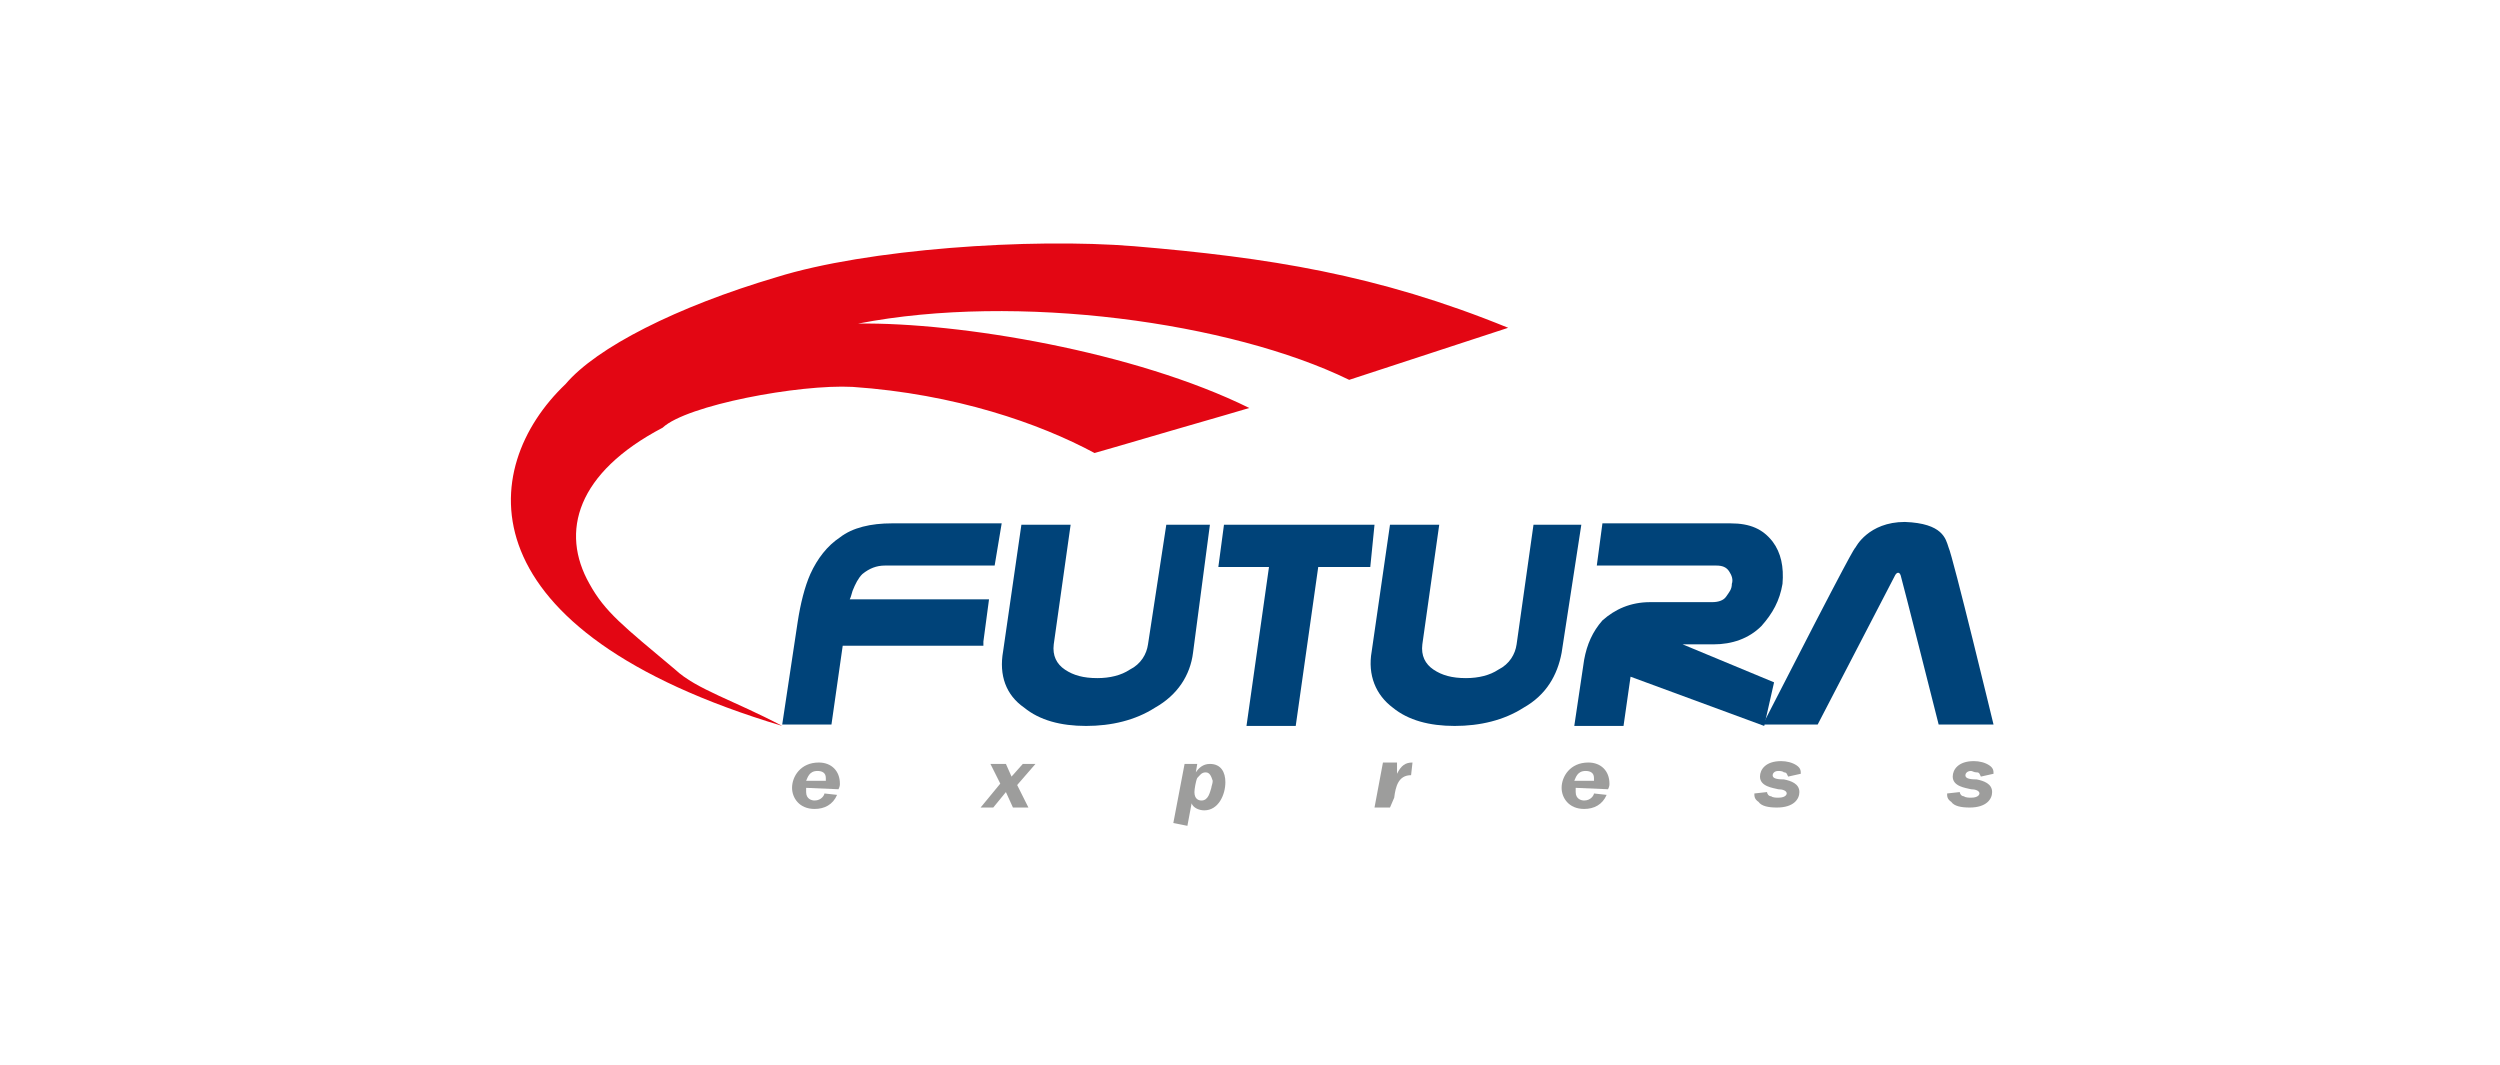 <?xml version="1.0" encoding="utf-8"?>
<!-- Generator: Adobe Illustrator 22.1.0, SVG Export Plug-In . SVG Version: 6.00 Build 0)  -->
<svg version="1.1" id="Layer_1" xmlns="http://www.w3.org/2000/svg" xmlns:xlink="http://www.w3.org/1999/xlink" x="0px" y="0px"
	 viewBox="0 0 177.7 75.7" style="enable-background:new 0 0 177.7 75.7;" xml:space="preserve">
<style type="text/css">
	.st0{fill:#E30613;}
	.st1{fill:#004379;}
	.st2{fill:#9D9D9C;}
</style>
<path class="st0" d="M55.6,51.6c-22.7-6.8-21.7-18.3-15.4-24.3c2.2-2.6,7.9-5.5,15-7.6c6.4-2,18-2.8,25.4-2.2
	c9.5,0.8,17.3,2,26.6,5.8L95.9,27C87.5,22.9,72.3,20.8,61,23c7.2-0.1,19.7,2,27.8,6c0,0-2.7,0.8-5.5,1.6c-2.7,0.8-5.5,1.6-5.5,1.6
	c-3.9-2.1-9.9-4.2-17.2-4.7c-3.8-0.2-11.8,1.3-13.5,2.9c-6.1,3.2-7.3,7.4-5.2,11.1c1.1,2,2.4,3,6.1,6.1C49.5,49,52.2,49.8,55.6,51.6
	"/>
<path class="st1" d="M69.9,45.9h-10l-0.8,5.6h-3.5l1.1-7.3c0.2-1.3,0.5-2.5,0.9-3.4c0.5-1.1,1.2-2,2.1-2.6c0.9-0.7,2.2-1,3.7-1h7.8
	l-0.5,3h-7.8c-0.6,0-1.1,0.2-1.6,0.6c-0.3,0.3-0.5,0.7-0.7,1.2c-0.1,0.3-0.1,0.4-0.2,0.6h9.9l-0.4,3L69.9,45.9"/>
<path class="st1" d="M84.8,46.4c-0.2,1.6-1.1,3-2.7,3.9c-1.4,0.9-3.1,1.3-4.9,1.3s-3.3-0.4-4.4-1.3c-1.3-0.9-1.8-2.3-1.5-4l1.3-9
	h3.5l-1.2,8.5c-0.1,0.8,0.2,1.4,0.8,1.8c0.6,0.4,1.3,0.6,2.3,0.6c0.9,0,1.7-0.2,2.3-0.6c0.8-0.4,1.2-1.1,1.3-1.8l1.3-8.5H86
	L84.8,46.4"/>
<polyline class="st1" points="97.4,40.3 93.7,40.3 92.1,51.6 88.6,51.6 90.2,40.3 86.6,40.3 87,37.3 97.7,37.3 97.4,40.3 "/>
<path class="st1" d="M111,46.4c-0.3,1.6-1.1,3-2.7,3.9c-1.4,0.9-3.1,1.3-4.9,1.3c-1.8,0-3.3-0.4-4.4-1.3c-1.2-0.9-1.8-2.3-1.5-4
	l1.3-9h3.5l-1.2,8.5c-0.1,0.8,0.2,1.4,0.8,1.8c0.6,0.4,1.3,0.6,2.3,0.6c0.9,0,1.7-0.2,2.3-0.6c0.8-0.4,1.2-1.1,1.3-1.8l1.2-8.5h3.4
	L111,46.4"/>
<path class="st1" d="M125.4,51.6l-9.5-3.5l-0.5,3.5h-3.5l0.7-4.7c0.2-1.1,0.6-2,1.3-2.8c0.9-0.8,2-1.3,3.4-1.3h4.4
	c0.4,0,0.8-0.1,1-0.4s0.4-0.5,0.4-0.9c0.1-0.3,0-0.6-0.2-0.9c-0.2-0.3-0.5-0.4-0.9-0.4h-8.5l0.4-3h9.1c1.4,0,2.3,0.4,3,1.3
	c0.6,0.8,0.8,1.8,0.7,3c-0.2,1.2-0.7,2.1-1.5,3c-0.9,0.9-2.1,1.3-3.4,1.3h-2.2l6.5,2.7L125.4,51.6"/>
<path class="st1" d="M138.5,38.9c0.3,0.6,3.2,12.6,3.2,12.6h-3.9c0,0-2.6-10.3-2.7-10.6c-0.1-0.3-0.3-0.2-0.4,0s-5.5,10.6-5.5,10.6
	h-3.9c6.4-12.5,6.5-12.5,6.6-12.6c0,0,0.9-1.8,3.5-1.8C138.1,37.2,138.3,38.3,138.5,38.9"/>
<path class="st2" d="M57.3,56c0,0.1,0,0.2,0,0.3c0,0.5,0.4,0.6,0.6,0.6c0.5,0,0.7-0.4,0.7-0.5l0.9,0.1c-0.3,0.7-0.9,1-1.6,1
	c-1.1,0-1.6-0.8-1.6-1.5c0-0.8,0.6-1.8,1.9-1.8c0.9,0,1.5,0.6,1.5,1.5c0,0.1,0,0.2-0.1,0.4L57.3,56 M58.7,55.5c0-0.1,0-0.1,0-0.2
	c0-0.4-0.3-0.5-0.6-0.5c-0.6,0-0.7,0.5-0.8,0.7C57.3,55.5,58.7,55.5,58.7,55.5z"/>
<polyline class="st2" points="72.3,55.8 73.1,57.4 72,57.4 71.5,56.3 70.6,57.4 69.7,57.4 71.1,55.7 70.4,54.3 71.5,54.3 71.9,55.2 
	72.7,54.3 73.6,54.3 72.3,55.8 "/>
<path class="st2" d="M83.4,58.5l0.8-4.2h0.9l-0.1,0.6c0.2-0.3,0.5-0.6,1-0.6c0.8,0,1.1,0.6,1.1,1.3c0,0.9-0.5,2-1.5,2
	c-0.4,0-0.8-0.2-0.9-0.5l-0.3,1.6L83.4,58.5 M85.7,54.9c-0.3,0-0.4,0.2-0.6,0.4c-0.1,0.2-0.2,0.8-0.2,1c0,0.5,0.3,0.6,0.5,0.6
	c0.5,0,0.6-0.6,0.7-0.9c0-0.1,0.1-0.3,0.1-0.5C86.1,55.2,86,54.9,85.7,54.9z"/>
<path class="st2" d="M98.8,57.4h-1.1l0.6-3.2h1L99.3,55c0.3-0.6,0.6-0.8,1.1-0.8l-0.1,0.9c-0.9,0-1.1,0.8-1.2,1.6L98.8,57.4"/>
<path class="st2" d="M112,56c0,0.1,0,0.2,0,0.3c0,0.5,0.4,0.6,0.6,0.6c0.5,0,0.7-0.4,0.7-0.5l0.9,0.1c-0.3,0.7-0.9,1-1.6,1
	c-1.1,0-1.6-0.8-1.6-1.5c0-0.8,0.6-1.8,1.9-1.8c0.9,0,1.5,0.6,1.5,1.5c0,0.1,0,0.2-0.1,0.4L112,56 M113.3,55.5c0-0.1,0-0.1,0-0.2
	c0-0.4-0.3-0.5-0.6-0.5c-0.6,0-0.7,0.5-0.8,0.7C112,55.5,113.3,55.5,113.3,55.5z"/>
<path class="st2" d="M127.1,55.2c-0.1-0.2-0.1-0.3-0.3-0.3c-0.1-0.1-0.3-0.1-0.4-0.1c-0.3,0-0.4,0.2-0.4,0.3c0,0.2,0.2,0.3,0.8,0.3
	c0.5,0.1,1.1,0.3,1.1,0.9c0,0.5-0.4,1.1-1.6,1.1c-0.6,0-1.1-0.1-1.3-0.4c-0.3-0.2-0.3-0.4-0.3-0.6l0.9-0.1c0,0.1,0.1,0.3,0.3,0.3
	c0.1,0.1,0.4,0.1,0.5,0.1c0.6,0,0.6-0.3,0.6-0.3c0-0.2-0.3-0.3-0.6-0.3c-0.4-0.1-1.3-0.2-1.3-0.9c0-0.5,0.4-1.1,1.5-1.1
	c0.4,0,0.8,0.1,1.1,0.3c0.3,0.2,0.3,0.4,0.3,0.6L127.1,55.2"/>
<path class="st2" d="M140.8,55.2c-0.1-0.2-0.1-0.3-0.3-0.3s-0.3-0.1-0.4-0.1c-0.3,0-0.4,0.2-0.4,0.3c0,0.2,0.2,0.3,0.8,0.3
	c0.5,0.1,1.1,0.3,1.1,0.9c0,0.5-0.4,1.1-1.6,1.1c-0.6,0-1.1-0.1-1.3-0.4c-0.3-0.2-0.3-0.4-0.3-0.6l0.9-0.1c0,0.1,0.1,0.3,0.3,0.3
	c0.1,0.1,0.4,0.1,0.5,0.1c0.6,0,0.6-0.3,0.6-0.3c0-0.2-0.3-0.3-0.6-0.3c-0.4-0.1-1.3-0.2-1.3-0.9c0-0.5,0.4-1.1,1.5-1.1
	c0.4,0,0.8,0.1,1.1,0.3c0.3,0.2,0.3,0.4,0.3,0.6L140.8,55.2"/>
</svg>
